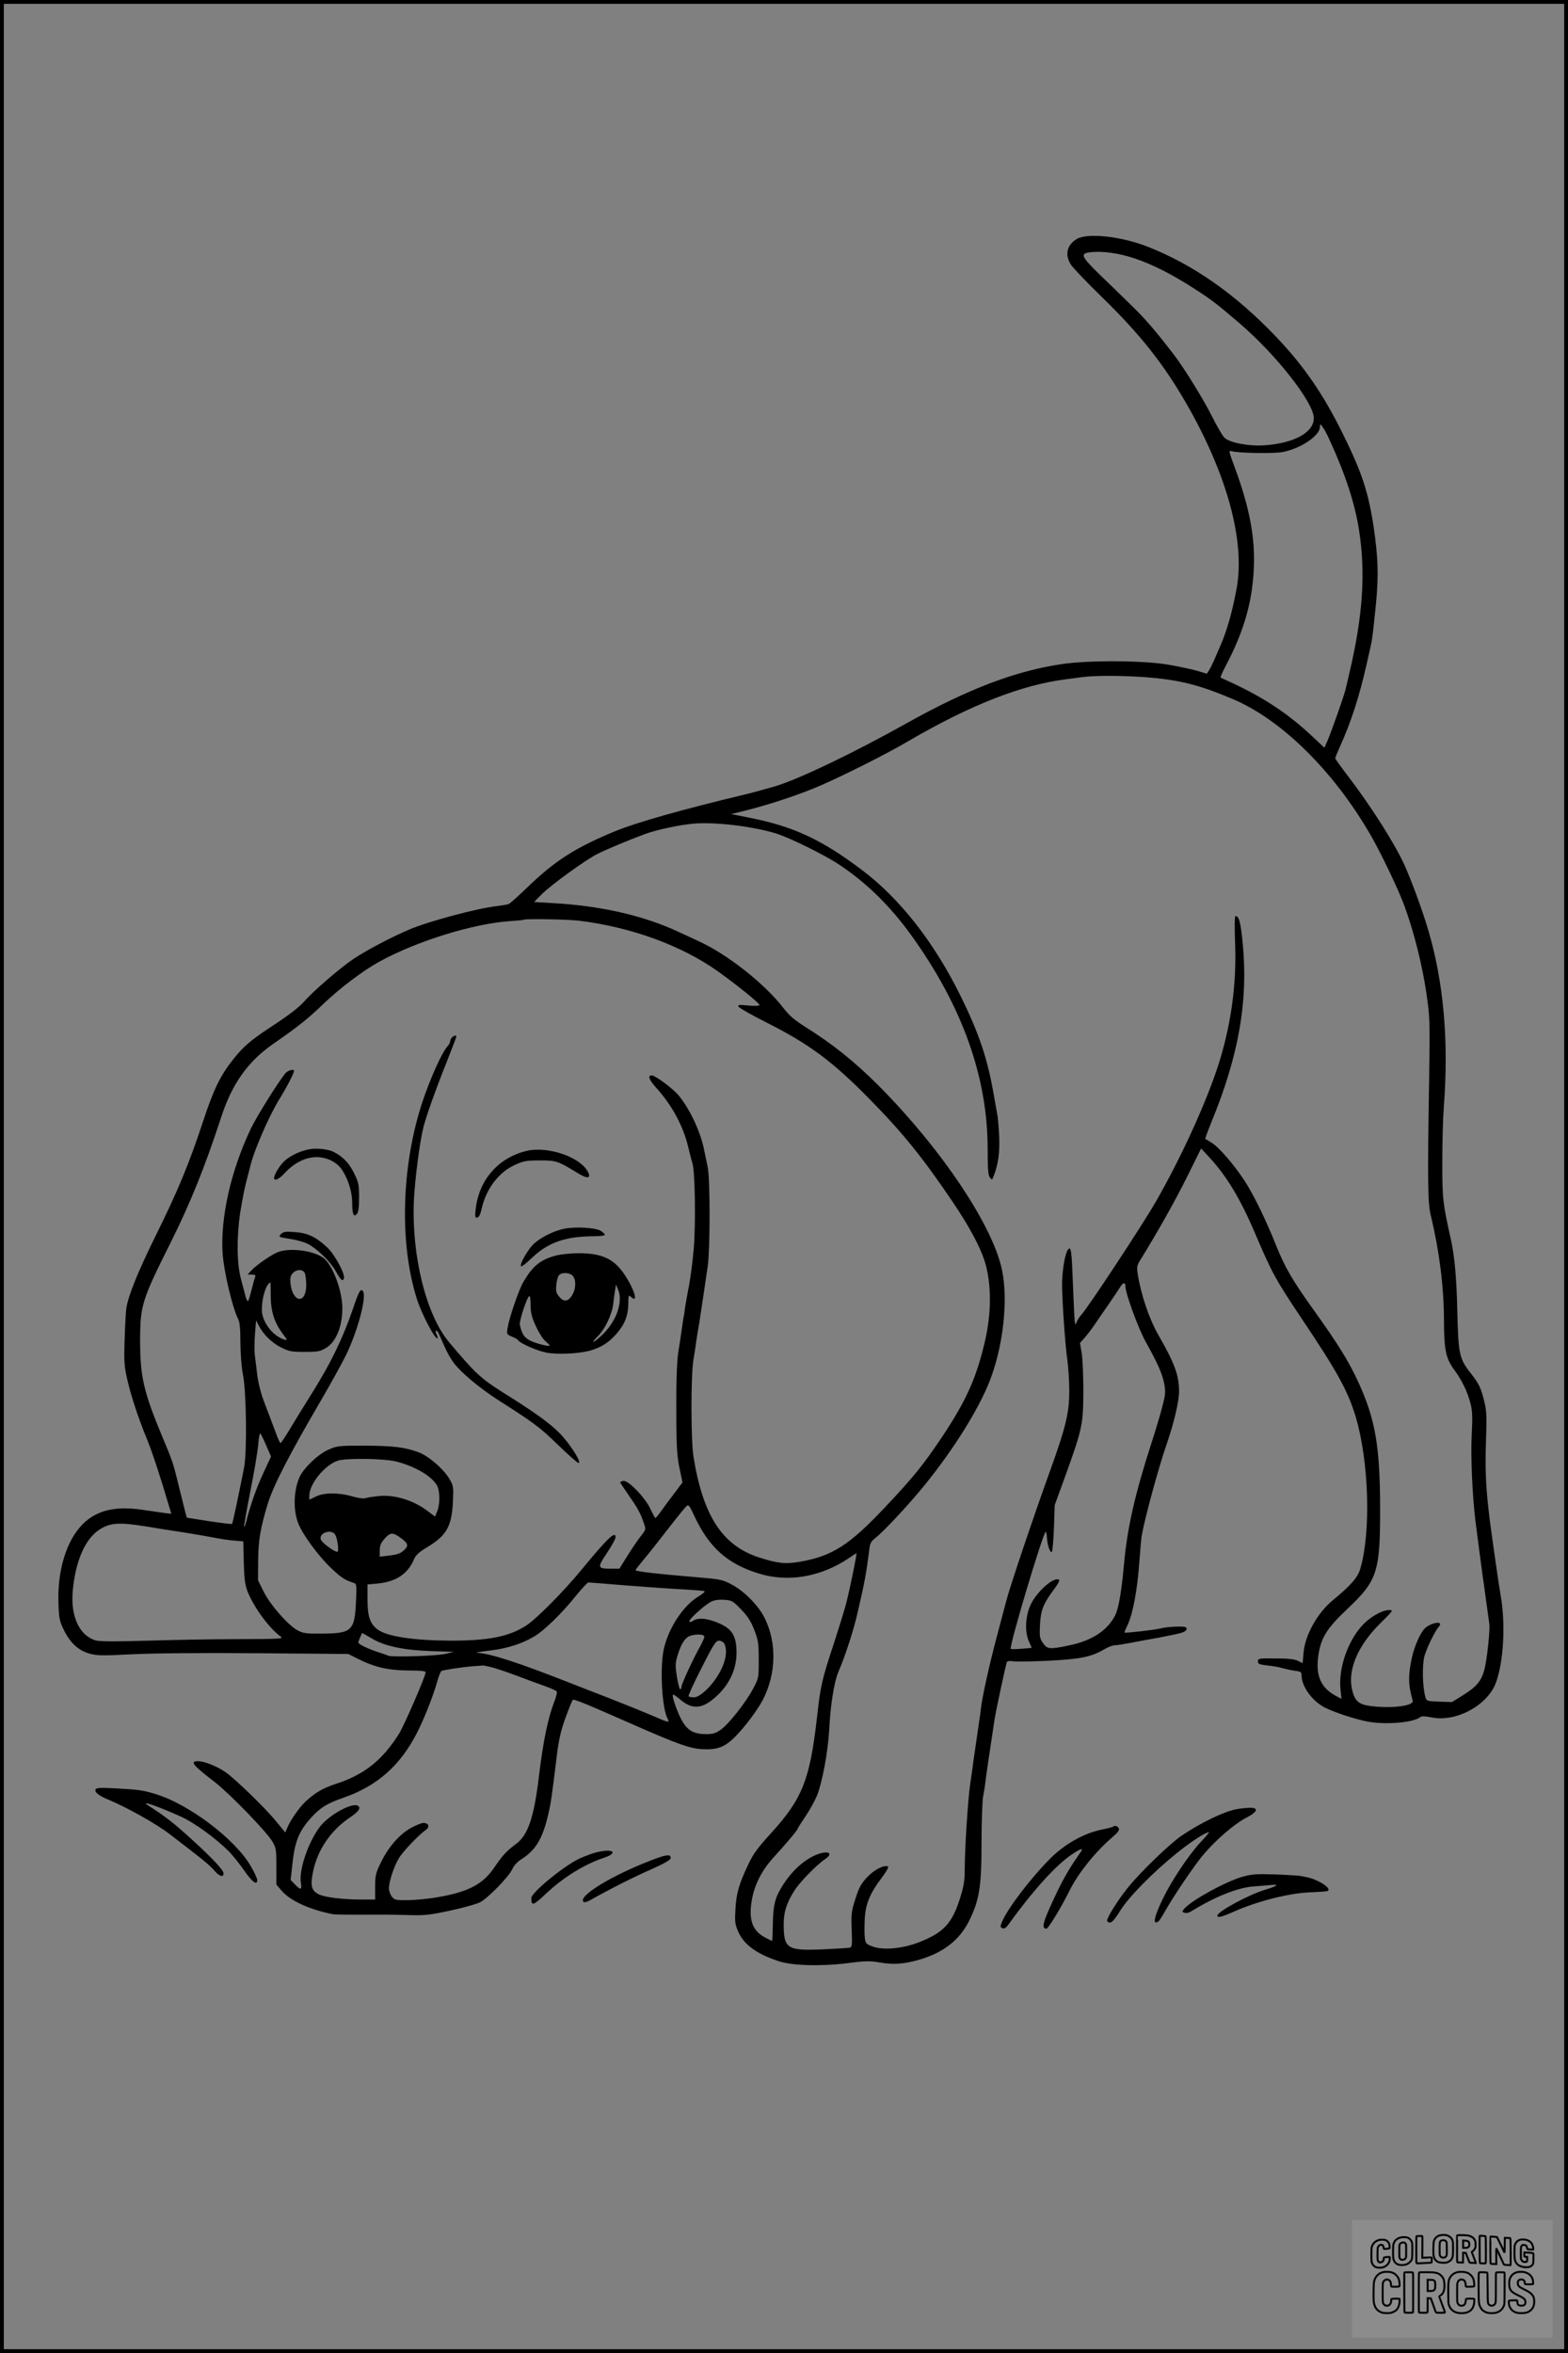 <?xml version="1.0" encoding="UTF-8"?>
<svg xmlns="http://www.w3.org/2000/svg" version="1.0" width="1024pt" height="1536pt" viewBox="0 0 1024 1536" preserveAspectRatio="xMidYMid meet">
  <rect x="0" y="0" width="1024" height="1536" fill="#808080" stroke="none"/>
  <g transform="translate(0.00 0.00) scale(1)">
    <g transform="translate(0,1536) scale(0.1,-0.1)" fill="#000000" stroke="none">
      <path d="M7032 13800 c-65 -40 -80 -103 -38 -168 13 -20 104 -116 203 -212 254 -248 402 -436 554 -700 264 -461 381 -894 325 -1201 -27 -148 -63 -276 -106 -374 -10 -22 -27 -62 -39 -90 -12 -27 -28 -60 -36 -72 l-14 -21 -63 19 c-34 10 -119 28 -188 40 -160 28 -521 30 -695 4 -304 -45 -612 -162 -1010 -384 -350 -196 -703 -365 -860 -413 -33 -10 -171 -48 -195 -53 -421 -101 -711 -183 -855 -242 -254 -105 -388 -190 -562 -357 -63 -61 -122 -114 -132 -118 -10 -3 -44 -9 -77 -13 -130 -15 -440 -98 -569 -152 -112 -47 -280 -135 -364 -191 -83 -55 -265 -211 -324 -279 -35 -40 -100 -90 -232 -176 -121 -81 -164 -118 -227 -196 -89 -111 -132 -199 -203 -415 -92 -278 -166 -456 -311 -748 -115 -234 -176 -385 -189 -468 -3 -19 -8 -109 -11 -200 -5 -145 -3 -176 16 -260 25 -111 73 -256 128 -390 34 -82 89 -248 145 -439 l16 -53 -42 5 c-23 3 -91 13 -152 22 -175 25 -295 -5 -384 -94 -108 -108 -168 -305 -159 -523 3 -93 7 -111 36 -170 41 -83 93 -131 165 -152 49 -14 81 -15 279 -5 139 7 448 10 818 7 l595 -5 55 -28 c119 -60 205 -80 358 -80 61 0 92 -4 92 -11 0 -25 -139 -344 -173 -400 -109 -174 -228 -269 -414 -329 -84 -28 -130 -54 -195 -113 -40 -36 -101 -122 -123 -176 l-12 -28 -61 74 c-69 85 -266 276 -330 320 -72 50 -177 84 -203 67 -16 -11 14 -40 136 -134 93 -72 336 -322 373 -385 25 -42 27 -53 27 -163 l0 -119 33 -39 c56 -66 181 -124 337 -155 11 -2 85 -3 165 -3 166 1 215 1 355 -3 82 -2 127 4 250 31 83 18 168 42 190 53 51 26 189 168 211 217 10 23 33 48 59 64 93 59 138 134 174 287 19 80 24 118 52 345 17 148 30 205 67 305 19 52 39 99 42 103 7 8 85 -24 400 -163 287 -126 363 -153 443 -158 103 -6 151 12 224 87 59 60 142 171 175 235 87 169 92 371 12 533 -38 79 -133 176 -213 218 -63 34 -73 36 -241 50 -240 20 -390 37 -390 45 0 3 25 35 55 71 30 35 101 125 158 199 58 75 112 141 120 148 14 12 20 4 50 -61 95 -206 216 -315 420 -378 194 -61 410 -23 594 102 23 16 43 29 46 29 5 0 -44 -240 -68 -330 -9 -36 -43 -146 -75 -245 -84 -254 -91 -286 -115 -500 -46 -402 -95 -526 -297 -749 -88 -96 -119 -138 -150 -204 -62 -131 -79 -189 -85 -292 -5 -84 -3 -101 17 -147 36 -86 120 -147 264 -195 89 -30 280 -35 452 -13 108 14 145 15 197 6 92 -16 153 -14 243 9 173 44 288 129 354 263 66 135 80 220 80 508 0 136 5 271 10 300 6 30 13 72 15 94 5 45 23 167 60 410 11 69 75 366 81 377 3 5 22 7 43 3 20 -3 124 -1 231 4 209 11 277 25 362 75 24 14 55 26 68 26 13 0 57 7 99 15 42 8 128 24 191 35 63 12 130 26 148 32 37 11 43 37 10 39 -44 3 -113 -2 -148 -11 -39 -10 -231 -32 -236 -27 -2 1 8 25 21 52 33 70 62 224 75 400 6 83 13 164 16 180 21 119 111 449 165 604 46 133 79 274 79 338 0 105 -30 186 -135 368 -59 103 -113 260 -135 399 -7 45 -5 56 17 91 114 184 229 389 306 544 l91 184 51 -55 c115 -123 208 -278 303 -503 109 -255 131 -296 301 -550 237 -353 304 -476 355 -645 86 -291 100 -748 30 -989 -17 -59 -61 -109 -182 -209 -99 -82 -179 -226 -189 -340 l-6 -69 -30 15 c-22 11 -64 16 -147 16 -109 1 -115 0 -115 -19 0 -17 9 -21 63 -27 35 -4 78 -11 95 -17 18 -5 53 -13 80 -17 41 -5 47 -9 47 -30 0 -66 57 -152 133 -200 41 -27 176 -75 277 -98 119 -28 318 -14 367 26 7 6 33 5 72 -3 159 -33 365 78 420 226 50 133 64 383 32 565 -12 65 -55 369 -71 490 -26 206 -32 330 -26 512 6 161 5 204 -9 262 -22 93 -35 121 -88 189 -78 98 -83 126 -90 412 -5 218 -18 356 -42 465 -53 236 -56 265 -56 500 0 124 4 288 10 365 33 431 -1 815 -103 1158 -38 129 -113 330 -156 425 -69 147 -218 381 -367 576 -46 60 -83 112 -83 116 0 5 14 39 31 77 72 159 126 325 174 538 9 39 20 88 25 110 11 49 15 76 36 285 18 186 14 301 -16 505 -35 228 -78 357 -205 612 -125 252 -251 435 -429 622 -265 279 -546 476 -845 592 -172 67 -391 90 -459 49z m375 -126 c116 -38 251 -106 398 -202 109 -70 142 -96 285 -218 242 -206 490 -522 490 -623 0 -94 -127 -164 -323 -178 -103 -7 -228 17 -262 51 -12 12 -49 76 -82 142 -57 113 -181 313 -247 399 -124 161 -188 235 -278 322 -57 56 -151 148 -211 205 -116 114 -124 133 -59 141 79 10 188 -5 289 -39z m1275 -1184 c105 -228 167 -418 194 -595 43 -278 24 -557 -64 -930 -19 -84 -17 -73 -26 -110 -12 -47 -93 -276 -116 -329 l-21 -47 -80 75 c-155 146 -317 253 -529 351 -36 16 -67 31 -69 32 -3 2 14 38 36 81 92 174 147 336 169 497 35 261 4 480 -115 801 -37 100 -38 105 -18 99 41 -13 271 -17 332 -6 118 22 244 106 245 164 1 22 1 22 16 2 9 -11 30 -49 46 -85z m-1207 -1550 c222 -17 353 -49 575 -143 318 -134 658 -469 899 -885 67 -115 186 -363 224 -469 60 -164 115 -382 141 -559 24 -165 25 -179 19 -574 -11 -663 -9 -805 11 -885 56 -232 85 -464 86 -679 0 -195 12 -253 65 -325 53 -72 89 -146 109 -226 12 -48 13 -90 7 -205 -7 -131 4 -387 24 -555 7 -55 43 -332 50 -380 3 -16 12 -84 21 -150 9 -66 18 -131 20 -145 6 -40 -15 -231 -31 -295 -21 -79 -50 -114 -139 -170 l-74 -46 -83 3 c-82 3 -83 3 -91 33 -19 68 -21 209 -5 266 17 57 68 161 94 191 36 41 -56 27 -95 -15 -27 -28 -66 -117 -80 -182 -27 -119 -26 -184 4 -287 10 -34 -143 -53 -280 -34 -74 10 -100 34 -117 110 -28 128 40 286 185 429 84 83 87 87 59 87 -47 0 -129 -47 -179 -103 -95 -106 -153 -279 -140 -414 l7 -63 -38 20 c-95 52 -130 128 -115 251 16 125 53 186 193 318 195 184 213 241 212 661 -1 398 -31 572 -139 811 -67 145 -133 252 -303 489 -131 183 -179 266 -236 407 -69 173 -148 334 -207 425 -70 107 -169 221 -216 249 -20 12 -39 24 -41 25 -1 2 16 49 39 106 180 436 242 793 206 1167 -14 142 -24 181 -48 181 -5 0 -6 -71 -2 -179 11 -275 -30 -554 -117 -816 -86 -255 -241 -591 -401 -870 -95 -164 -442 -690 -488 -740 -10 -11 -23 -31 -29 -45 -13 -33 -12 -42 -26 293 -5 137 -10 187 -20 187 -22 0 -45 -105 -49 -220 -2 -83 19 -405 35 -512 6 -46 12 -135 12 -198 0 -142 -23 -238 -125 -520 -109 -302 -262 -756 -285 -845 -12 -44 -37 -141 -57 -215 -56 -210 -101 -413 -111 -500 0 -8 -4 -35 -8 -60 -7 -47 -36 -246 -42 -290 -1 -14 -10 -74 -19 -135 -16 -114 -36 -431 -36 -571 0 -61 -7 -102 -30 -174 -52 -167 -109 -227 -272 -290 -105 -41 -234 -52 -301 -26 -40 15 -45 21 -49 54 -3 20 -3 75 -1 122 5 101 33 169 111 272 28 37 47 70 42 73 -24 15 -93 -21 -139 -71 -38 -41 -53 -69 -75 -140 -26 -80 -28 -98 -24 -201 4 -96 2 -113 -11 -117 -9 -2 -88 -7 -177 -11 -234 -10 -256 4 -256 165 0 79 19 138 69 217 34 55 143 167 200 206 68 46 9 62 -75 21 -73 -36 -140 -99 -195 -183 -55 -84 -68 -132 -70 -264 -1 -59 -3 -107 -5 -107 -1 0 -20 9 -41 20 -86 43 -113 115 -92 242 17 104 66 200 147 288 79 86 154 175 154 184 0 3 23 39 50 79 28 41 61 101 75 135 35 86 72 287 80 427 8 164 32 315 60 381 47 110 100 273 126 389 47 202 56 254 76 409 4 40 12 55 37 74 62 49 230 230 332 357 187 232 347 490 418 672 87 224 121 523 80 721 -59 290 -395 792 -809 1208 -154 154 -299 270 -475 380 -71 45 -105 74 -140 119 -120 158 -365 353 -555 440 -38 18 -101 47 -140 65 -228 105 -506 168 -819 185 l-118 7 48 49 c58 59 288 226 364 264 59 30 203 90 310 130 79 29 230 61 324 69 140 11 380 -18 532 -64 86 -26 314 -138 408 -200 179 -117 339 -273 477 -465 333 -462 499 -926 499 -1396 0 -127 3 -170 14 -185 14 -18 15 -18 26 11 30 78 40 155 35 262 -3 59 -8 118 -11 131 -2 13 -13 73 -24 135 -41 237 -96 400 -215 642 -174 354 -399 641 -650 829 -263 198 -448 283 -735 339 l-115 23 74 18 c162 39 377 110 511 169 152 66 435 208 570 288 406 237 740 368 1032 405 24 3 68 9 98 13 80 12 255 12 415 1z m-3695 -1590 c343 -42 675 -163 914 -335 118 -84 266 -204 266 -215 0 -6 -27 -8 -71 -4 -58 6 -71 5 -67 -6 2 -8 85 -55 184 -105 278 -140 431 -253 675 -502 216 -219 349 -385 542 -671 104 -154 175 -285 206 -380 47 -146 48 -344 0 -542 -56 -233 -121 -375 -274 -606 -128 -190 -185 -262 -377 -465 -233 -247 -343 -317 -555 -354 -94 -16 -144 -11 -265 28 -240 77 -367 272 -429 657 -17 106 -18 524 -1 630 7 41 17 107 22 145 6 39 13 81 16 95 4 24 30 197 56 375 16 116 16 564 0 645 -8 36 -18 88 -24 115 -23 117 -92 263 -164 352 -38 46 -154 133 -178 133 -28 0 -17 -29 27 -78 105 -115 179 -252 212 -392 10 -41 22 -88 27 -105 17 -49 22 -390 9 -551 -7 -82 -21 -192 -31 -244 -10 -52 -22 -117 -26 -145 -3 -27 -8 -59 -11 -70 -2 -11 -8 -54 -14 -95 -6 -41 -14 -97 -19 -125 -11 -67 -15 -227 -13 -470 1 -153 6 -221 21 -291 l19 -91 -59 -79 c-33 -43 -72 -96 -86 -116 -15 -21 -29 -37 -32 -37 -3 0 -18 28 -34 62 -36 75 -146 188 -177 180 -10 -3 -19 -7 -19 -9 0 -3 24 -39 54 -82 60 -86 79 -120 100 -183 15 -43 15 -43 -17 -84 -18 -22 -57 -79 -87 -127 l-55 -88 -55 0 c-89 0 -91 6 -26 103 31 46 56 92 56 101 0 46 -50 -2 -225 -214 -114 -139 -291 -317 -358 -361 -111 -72 -245 -99 -492 -99 -241 1 -414 27 -476 71 -52 37 -69 86 -69 197 l0 99 66 6 c120 11 199 64 238 159 11 26 32 46 84 77 128 77 162 136 170 298 4 96 3 104 -21 146 -40 68 -137 152 -204 177 -89 33 -163 42 -354 43 -171 0 -177 -1 -238 -28 -66 -30 -161 -121 -186 -180 -38 -88 -41 -214 -7 -300 28 -71 128 -208 209 -286 70 -67 93 -83 156 -103 15 -5 17 -17 12 -116 -8 -195 -26 -213 -223 -214 -102 -1 -122 2 -158 21 -63 34 -179 166 -222 253 l-37 74 1 131 c1 131 15 212 63 370 38 122 145 328 351 680 61 105 133 235 160 290 76 156 135 378 111 415 -16 23 -26 5 -70 -125 -64 -184 -141 -344 -261 -535 -60 -96 -130 -210 -155 -252 -26 -43 -50 -78 -53 -78 -4 0 -19 33 -33 73 -15 39 -45 119 -67 177 -28 71 -44 135 -52 195 -6 50 -13 108 -16 130 -3 22 -3 82 1 133 l7 93 20 -38 c30 -57 86 -111 148 -141 48 -24 67 -27 150 -27 82 0 101 3 136 24 72 41 115 154 109 282 -7 117 -68 268 -125 309 -65 46 -211 66 -291 38 -39 -13 -143 -84 -178 -122 l-24 -26 27 0 c22 0 27 -4 22 -17 -4 -9 -14 -46 -23 -82 -9 -36 -19 -70 -23 -74 -4 -4 -13 14 -19 40 -7 26 -19 73 -27 103 -28 99 -29 278 -5 436 12 76 31 173 43 214 11 41 21 80 22 85 21 96 122 329 190 439 49 79 96 170 96 185 0 15 -41 4 -57 -16 -50 -62 -188 -283 -226 -363 -130 -274 -199 -582 -183 -815 9 -120 64 -353 102 -427 10 -19 14 -66 14 -155 1 -76 7 -161 17 -208 22 -114 27 -502 7 -605 -42 -211 -74 -364 -79 -368 -2 -2 -70 6 -150 18 l-145 23 -10 36 c-5 20 -23 92 -40 161 -39 160 -42 170 -107 324 -126 302 -148 398 -148 641 1 225 11 258 205 645 125 251 220 488 322 800 72 224 175 369 341 485 162 112 231 167 327 260 110 105 259 218 370 279 245 134 612 247 850 263 47 3 87 7 89 9 9 8 282 3 361 -6z m-1790 -2299 c5 -11 10 -46 10 -79 0 -127 -89 -118 -103 10 -3 37 0 51 15 67 24 26 64 27 78 2z m-222 -148 c0 -103 24 -177 78 -249 32 -42 33 -45 12 -39 -77 23 -148 116 -148 196 0 80 27 165 56 178 1 1 2 -38 2 -86z m5582 58 c0 -44 84 -273 130 -356 80 -144 108 -206 122 -273 11 -58 10 -71 -11 -153 -12 -49 -45 -158 -72 -241 -107 -331 -158 -555 -179 -793 -16 -176 -35 -287 -58 -331 -51 -99 -151 -164 -300 -195 -128 -27 -143 -25 -171 16 -22 32 -23 42 -19 124 6 95 22 134 100 238 17 24 29 46 25 49 -28 28 -145 -73 -186 -161 -34 -71 -40 -175 -13 -236 l20 -46 -66 -6 c-37 -3 -69 -3 -71 -1 -13 13 212 764 228 764 3 0 7 -16 8 -35 2 -52 24 -111 33 -94 4 8 10 79 13 159 l5 145 71 195 c110 305 115 332 116 550 0 102 -5 214 -11 249 l-11 64 32 36 c17 20 47 59 65 86 19 28 60 88 93 135 32 47 66 97 75 112 18 28 32 28 32 -1z m-5611 -1038 l31 -71 -49 -105 c-46 -99 -87 -215 -112 -316 -6 -23 -12 -41 -15 -38 -2 2 16 105 40 228 25 123 48 261 52 307 4 46 10 79 14 75 4 -4 22 -40 39 -80z m846 -103 c125 -31 237 -97 270 -159 19 -38 19 -121 0 -167 l-14 -34 -48 36 c-93 71 -218 109 -322 98 -36 -4 -75 -10 -86 -14 -11 -4 -47 1 -85 12 -89 26 -187 25 -239 -2 l-41 -20 0 25 c0 77 96 197 183 229 50 19 299 16 382 -4z m-1620 -426 c50 -8 101 -17 115 -19 97 -14 248 -39 315 -52 44 -9 106 -18 137 -20 l57 -5 3 -136 c3 -113 8 -147 26 -194 42 -103 139 -236 217 -293 18 -13 -13 -14 -275 -15 -162 0 -430 -5 -595 -10 -196 -6 -313 -6 -337 1 -107 28 -168 155 -153 322 17 195 81 343 176 403 71 45 128 48 314 18z m1225 -54 c15 -27 25 -110 13 -110 -21 0 -102 60 -108 81 -14 44 73 71 95 29z m428 -20 c45 -32 51 -50 26 -74 -25 -26 -46 -34 -106 -41 l-58 -7 0 40 c0 32 7 49 31 77 38 43 54 44 107 5z m1477 -310 c132 -10 296 -22 365 -25 69 -4 131 -9 139 -11 9 -3 -7 -17 -40 -37 -99 -60 -196 -209 -225 -347 -25 -123 -11 -381 26 -450 15 -27 7 -26 -96 19 -49 21 -172 71 -274 111 -102 39 -223 87 -270 105 -334 132 -521 192 -605 196 -16 1 20 7 80 14 114 13 210 43 293 92 63 36 183 153 269 261 41 50 79 92 86 92 7 0 120 -9 252 -20z m745 -156 c43 -45 64 -77 86 -134 26 -68 29 -86 29 -195 0 -119 0 -120 -38 -191 -48 -89 -155 -225 -208 -264 -34 -24 -52 -30 -96 -30 -77 0 -117 20 -153 77 -30 47 -75 171 -65 181 2 2 21 -10 41 -27 74 -65 134 -69 209 -12 106 80 165 192 165 311 0 120 -33 166 -146 206 -66 23 -113 23 -142 1 -7 -5 -16 -6 -20 -2 -9 9 98 107 141 129 22 11 49 15 86 13 51 -4 57 -7 111 -63z m-2415 -188 c84 -51 208 -78 390 -84 l150 -5 -55 -13 c-55 -14 -356 -23 -375 -12 -5 3 -35 13 -65 23 -66 21 -130 52 -130 63 0 7 23 62 26 62 1 0 27 -15 59 -34z m2175 10 c0 -7 -12 -35 -27 -62 -48 -86 -123 -248 -123 -267 0 -10 -4 -16 -9 -13 -5 3 -14 41 -21 84 -10 66 -10 86 3 129 20 68 42 109 69 127 29 20 108 22 108 2z m130 -45 c21 -41 12 -110 -26 -181 -45 -86 -130 -170 -172 -170 -16 0 -32 3 -35 6 -4 4 34 87 84 185 79 156 94 179 115 179 13 0 28 -9 34 -19z m-1530 -152 c25 -5 104 -31 175 -58 72 -27 158 -59 193 -71 34 -12 65 -27 68 -32 3 -5 -3 -32 -14 -61 -43 -110 -74 -256 -103 -497 -32 -265 -71 -380 -149 -437 -61 -45 -87 -73 -140 -151 -76 -113 -171 -163 -380 -198 -52 -9 -135 -17 -183 -18 -82 -1 -90 1 -108 23 -10 13 -19 38 -19 55 0 44 35 149 67 199 27 44 133 154 172 180 30 20 22 47 -14 47 -14 0 -54 -17 -89 -37 -75 -45 -144 -127 -192 -228 -30 -62 -34 -79 -34 -152 l0 -83 -97 0 c-123 1 -234 15 -273 35 -46 24 -54 55 -36 145 29 144 117 273 243 357 55 37 72 61 51 75 -38 24 -190 -60 -249 -137 -77 -102 -138 -282 -124 -367 8 -46 -2 -48 -39 -9 l-28 29 12 107 c14 139 43 211 116 293 64 71 107 99 218 137 220 77 370 210 479 423 48 94 106 241 133 337 9 33 21 63 27 67 12 7 146 27 217 32 25 1 47 3 50 4 3 1 25 -3 50 -9z"></path>
      <path d="M2952 8588 c-7 -7 -12 -18 -12 -25 0 -8 -8 -23 -18 -34 -35 -37 -114 -213 -164 -364 -137 -417 -151 -922 -35 -1286 30 -96 121 -268 134 -255 3 2 0 13 -6 25 -6 11 -7 22 -3 25 4 2 13 -7 19 -22 50 -116 65 -146 99 -192 47 -62 166 -161 287 -239 235 -150 273 -178 390 -292 67 -65 128 -119 135 -119 24 0 -54 123 -124 195 -64 65 -161 135 -372 267 -143 90 -181 126 -349 326 -150 178 -246 565 -230 927 7 140 38 383 63 480 20 76 77 237 154 430 33 83 60 154 60 158 0 11 -15 8 -28 -5z"></path>
      <path d="M2023 7858 c-56 -9 -120 -38 -161 -73 -31 -26 -72 -91 -72 -115 0 -22 32 -8 66 29 54 60 120 98 186 106 75 9 154 -24 192 -82 40 -60 66 -145 66 -215 0 -75 10 -97 31 -72 10 12 14 44 14 108 0 83 -3 97 -33 158 -31 64 -72 107 -130 137 -35 19 -112 28 -159 19z"></path>
      <path d="M3435 7846 c-184 -45 -310 -193 -329 -384 -5 -46 -3 -53 11 -50 11 2 21 22 29 60 30 129 111 236 217 284 55 25 73 29 162 29 108 0 117 -3 248 -83 63 -39 90 -35 66 9 -51 98 -266 170 -404 135z"></path>
      <path d="M3685 7339 c-75 -15 -168 -64 -209 -109 -40 -45 -84 -126 -73 -136 4 -4 36 21 71 55 106 101 218 140 404 141 39 0 72 4 72 9 0 5 -12 17 -26 26 -33 21 -165 29 -239 14z"></path>
      <path d="M1835 7304 c-18 -19 -17 -19 57 -31 41 -6 95 -21 118 -33 61 -31 147 -115 182 -177 34 -61 46 -71 54 -48 10 26 -61 158 -109 202 -74 69 -127 94 -210 100 -63 5 -76 3 -92 -13z"></path>
      <path d="M3631 7164 c-103 -27 -152 -68 -214 -174 -29 -50 -91 -230 -102 -298 -7 -41 -6 -43 28 -57 20 -8 39 -19 42 -25 12 -19 120 -67 180 -79 74 -15 220 -8 294 14 70 21 117 52 165 106 55 62 78 120 79 196 1 60 2 62 19 46 49 -44 21 50 -43 146 -69 104 -150 141 -303 140 -50 0 -115 -7 -145 -15z m99 -124 c31 -17 36 -82 9 -130 -27 -48 -57 -53 -89 -12 -18 21 -21 36 -17 74 2 26 10 54 17 63 14 17 52 20 80 5z m316 -184 c-8 -71 -50 -149 -110 -207 -59 -57 -88 -67 -32 -12 48 48 93 143 101 213 3 30 9 71 12 90 l6 35 14 -35 c10 -23 13 -51 9 -84z m-581 -19 c1 -49 8 -77 35 -135 18 -40 46 -84 62 -97 15 -13 28 -26 28 -28 0 -10 -92 13 -128 32 -38 19 -54 43 -67 102 -6 26 49 189 63 189 4 0 7 -28 7 -63z"></path>
      <path d="M625 3680 c-11 -17 20 -43 85 -69 116 -48 308 -155 394 -221 225 -172 263 -203 297 -242 33 -38 59 -45 59 -17 0 21 -75 101 -207 221 -115 105 -171 149 -289 225 -51 33 75 -11 216 -75 93 -42 233 -145 318 -231 24 -25 68 -80 98 -123 52 -75 84 -98 84 -60 0 9 -20 52 -44 93 -103 176 -405 403 -621 468 -83 25 -103 28 -261 37 -92 5 -123 4 -129 -6z"></path>
      <path d="M8075 3550 c-86 -17 -236 -90 -360 -174 -77 -53 -270 -239 -349 -338 -65 -80 -136 -194 -136 -215 0 -7 9 -13 19 -13 13 0 35 25 67 78 58 92 214 250 370 376 93 75 188 136 210 136 3 0 -22 -30 -57 -67 -78 -85 -189 -251 -245 -368 -58 -119 -69 -176 -28 -147 5 4 25 34 43 67 54 96 195 305 253 372 79 93 200 197 273 235 80 41 89 69 23 67 -24 -1 -61 -5 -83 -9z"></path>
      <path d="M7269 3436 c-2 -3 -37 -12 -77 -20 -115 -24 -241 -95 -335 -190 -127 -128 -276 -323 -312 -409 -14 -35 -14 -38 2 -44 12 -5 23 2 37 22 162 224 310 388 415 459 61 41 80 46 57 14 -67 -96 -104 -158 -150 -253 -95 -199 -109 -245 -72 -245 12 0 96 138 149 245 58 117 170 257 284 354 32 27 44 44 40 55 -6 15 -28 22 -38 12z"></path>
      <path d="M3870 3261 c-30 -10 -74 -27 -97 -39 -108 -56 -303 -218 -303 -252 0 -54 11 -51 94 27 115 109 255 195 384 237 63 21 71 46 15 45 -21 0 -63 -8 -93 -18z"></path>
      <path d="M4250 3215 c-254 -97 -476 -233 -440 -269 6 -6 21 -3 44 10 132 74 280 149 394 199 98 44 132 64 132 77 0 26 -30 22 -130 -17z"></path>
      <path d="M8115 3109 c-110 -31 -329 -151 -379 -207 -18 -21 -18 -22 -1 -28 11 -4 29 -1 44 9 156 96 305 156 411 163 36 2 85 7 110 9 57 7 42 -7 -35 -30 -109 -32 -315 -144 -315 -170 0 -16 28 -9 105 25 155 69 360 121 495 127 58 2 111 6 117 8 22 7 3 32 -45 58 -43 22 -62 29 -128 41 -11 2 -85 7 -165 10 -125 4 -153 2 -214 -15z"></path>
    </g>
  </g>
  <rect x="0.0" y="0.0" width="1024.0" height="1536.0" fill="none" stroke="black" stroke-width="5"></rect>
  <g transform="translate(882.93 1449.20) scale(0.128)" opacity="1.0">
    <rect x="0" y="0" width="1024.0" height="600.0" fill="white" fill-opacity="0.1"></rect>
    <g transform="translate(0,650) scale(0.1,-0.1)" stroke="none">
      <path fill="none" stroke="#000000" stroke-width="100" d="M4491 5720 c-164 -43 -269 -147 -319 -315 -19 -65 -29 -577 -13 -693 25 -190 116 -310 276 -367 63 -23 284 -32 370 -16 122 22 249 110 294 205 51 104 56 150 56 496 0 341 -4 385 -48 478 -46 100 -156 184 -282 217 -83 21 -241 19 -334 -5z m270 -273 c19 -12 43 -40 54 -62 18 -37 20 -64 23 -320 5 -339 -1 -384 -56 -436 -87 -82 -235 -56 -289 51 -22 43 -23 53 -23 335 0 314 7 370 52 412 34 32 66 42 139 42 53 1 73 -4 100 -22z"></path>
      <path fill="none" stroke="#000000" stroke-width="100" d="M5367 5723 c-4 -3 -7 -311 -7 -683 0 -618 1 -679 17 -691 12 -10 51 -14 152 -14 l136 0 3 248 2 248 67 -3 67 -3 34 -85 c18 -47 58 -152 89 -235 30 -82 63 -158 73 -168 14 -15 40 -19 165 -24 l148 -6 -5 34 c-4 19 -49 143 -102 276 -53 133 -96 246 -96 251 0 6 15 19 33 31 53 33 104 92 134 156 27 57 28 67 27 195 0 115 -4 144 -23 193 -31 80 -76 135 -148 183 -83 56 -166 82 -303 94 -129 11 -453 14 -463 3z m541 -300 c55 -27 77 -73 77 -163 0 -61 -4 -82 -23 -111 -34 -55 -73 -69 -191 -69 l-101 0 0 187 0 186 101 -6 c66 -4 114 -12 137 -24z"></path>
      <path fill="none" stroke="#000000" stroke-width="100" d="M6514 5685 c-4 -9 -5 -320 -2 -690 3 -511 7 -678 16 -687 19 -19 273 -30 291 -13 11 11 13 126 12 675 -1 364 -6 672 -11 685 -11 28 -27 31 -187 40 -99 6 -114 5 -119 -10z"></path>
      <path fill="none" stroke="#000000" stroke-width="100" d="M3355 5683 c-27 -3 -55 -9 -62 -15 -10 -8 -13 -150 -13 -683 0 -592 2 -674 15 -685 12 -10 52 -11 173 -6 362 15 578 29 590 38 8 7 12 46 12 129 0 108 -2 119 -20 129 -11 6 -24 9 -28 7 -4 -3 -103 -8 -221 -12 l-214 -7 5 545 c4 384 2 549 -5 556 -11 11 -120 12 -232 4z"></path>
      <path fill="none" stroke="#000000" stroke-width="100" d="M7067 5654 c-4 -4 -7 -310 -7 -680 0 -625 1 -673 18 -692 15 -18 31 -21 152 -24 l134 -3 -3 400 c-2 277 1 397 8 390 11 -11 153 -311 251 -530 96 -215 128 -281 142 -292 7 -6 82 -14 165 -17 l153 -7 11 28 c14 34 3 1333 -11 1347 -5 5 -70 11 -144 14 l-136 5 -1 -54 c-1 -30 -5 -200 -8 -379 l-6 -325 -73 150 c-40 83 -123 256 -184 385 -61 129 -117 242 -125 252 -11 12 -40 18 -121 22 -59 4 -130 9 -157 12 -28 3 -54 2 -58 -2z"></path>
      <path fill="none" stroke="#000000" stroke-width="100" d="M2507 5614 c-220 -49 -342 -159 -394 -357 -24 -91 -24 -641 0 -740 57 -233 232 -339 510 -310 56 6 127 21 158 33 76 29 187 114 226 174 64 95 67 114 71 505 2 232 -1 371 -8 404 -27 126 -116 235 -228 278 -74 29 -236 35 -335 13z m191 -281 c15 -11 36 -35 47 -54 19 -32 20 -52 20 -349 0 -309 0 -316 -23 -362 -31 -62 -75 -89 -155 -95 -53 -4 -67 -2 -97 19 -19 13 -44 41 -55 63 -19 37 -20 60 -20 350 0 337 2 351 60 405 54 51 169 63 223 23z"></path>
      <path fill="none" stroke="#000000" stroke-width="100" d="M8568 5491 c-133 -43 -219 -134 -262 -280 -13 -45 -16 -107 -16 -343 0 -320 9 -395 60 -506 73 -156 258 -255 506 -269 191 -11 324 47 376 165 19 42 22 70 26 288 4 209 3 242 -11 256 -19 18 -186 38 -347 41 l-105 2 -3 -95 c-1 -52 2 -102 7 -109 6 -10 33 -16 75 -19 l66 -4 0 -105 c0 -98 -1 -105 -26 -130 -23 -23 -31 -25 -99 -21 -64 3 -79 7 -112 34 -21 16 -49 52 -63 80 -25 49 -25 51 -25 324 0 303 6 348 56 402 28 29 32 30 99 26 105 -6 152 -50 167 -158 8 -53 9 -54 48 -62 22 -5 90 -10 150 -11 l110 -2 3 43 c4 52 -30 180 -66 245 -53 99 -179 183 -317 212 -96 20 -226 18 -297 -4z"></path>
      <path fill="none" stroke="#000000" stroke-width="100" d="M1390 5484 c-203 -45 -359 -207 -390 -404 -13 -83 -13 -616 0 -694 20 -123 100 -235 203 -281 98 -45 271 -51 387 -13 211 67 340 238 340 451 0 54 -3 69 -17 74 -24 9 -264 -15 -280 -28 -7 -7 -13 -31 -13 -60 0 -56 -13 -95 -43 -128 -31 -34 -95 -61 -144 -61 -35 0 -48 6 -77 35 -52 52 -58 99 -54 423 3 257 5 280 24 323 42 89 120 132 202 109 53 -14 72 -42 81 -120 11 -90 15 -92 150 -79 62 6 125 15 138 20 25 9 25 10 21 107 -3 82 -9 106 -33 155 -33 68 -97 130 -163 160 -60 27 -235 33 -332 11z"></path>
      <path fill="none" stroke="#000000" stroke-width="100" d="M1600 3845 c-239 -44 -424 -235 -476 -495 -22 -109 -33 -831 -15 -1000 31 -300 174 -492 425 -572 45 -15 100 -21 211 -25 181 -6 263 8 380 66 147 73 214 152 266 311 26 78 32 117 37 219 4 98 2 125 -9 132 -22 14 -393 11 -407 -3 -7 -7 -12 -39 -12 -73 0 -169 -84 -275 -217 -275 -68 0 -110 18 -150 64 -65 73 -68 99 -68 606 0 446 1 456 22 515 78 208 337 201 392 -11 6 -23 13 -75 16 -115 3 -41 10 -78 15 -83 10 -10 289 -10 357 0 63 9 67 18 60 147 -12 210 -62 331 -181 445 -86 82 -165 123 -280 146 -94 19 -261 20 -366 1z"></path>
      <path fill="none" stroke="#000000" stroke-width="100" d="M5376 3840 c-151 -39 -268 -118 -350 -237 -106 -157 -118 -245 -114 -863 4 -463 5 -477 27 -550 33 -106 72 -178 131 -243 123 -135 290 -197 526 -197 326 0 528 127 610 384 34 106 48 339 20 349 -29 12 -386 9 -400 -2 -7 -6 -16 -44 -20 -85 -17 -192 -81 -266 -226 -266 -93 1 -163 55 -197 152 -16 48 -18 92 -18 503 0 437 1 452 22 520 26 81 57 119 121 147 78 35 188 8 237 -56 30 -40 55 -133 55 -206 0 -92 6 -95 157 -92 70 1 161 5 201 8 87 8 88 9 78 158 -12 189 -62 314 -170 422 -76 76 -130 109 -241 144 -102 33 -337 38 -449 10z"></path>
      <path fill="none" stroke="#000000" stroke-width="100" d="M8441 3845 c-204 -45 -357 -196 -406 -402 -24 -99 -17 -331 13 -416 47 -137 141 -225 342 -323 334 -162 396 -203 438 -284 19 -37 23 -57 20 -116 -3 -59 -8 -77 -30 -107 -39 -50 -98 -70 -190 -65 -137 7 -187 57 -188 185 0 95 4 94 -223 86 -106 -3 -198 -10 -204 -16 -17 -13 -17 -107 1 -200 44 -226 196 -375 436 -423 103 -20 339 -15 435 10 199 53 340 189 391 377 21 78 28 222 15 311 -16 115 -56 191 -145 276 -85 81 -145 117 -386 235 -250 122 -298 173 -301 319 -3 109 52 167 164 175 115 8 183 -49 194 -164 3 -32 10 -64 16 -70 10 -14 340 -17 387 -4 24 7 25 9 22 92 -5 150 -54 269 -153 369 -69 70 -189 133 -297 155 -90 18 -265 18 -351 0z"></path>
      <path fill="none" stroke="#000000" stroke-width="100" d="M2710 3833 c-14 -2 -29 -9 -35 -14 -7 -7 -9 -354 -7 -1017 3 -910 5 -1008 20 -1019 20 -16 384 -18 413 -3 19 10 19 32 19 1019 0 923 -1 1010 -16 1022 -13 10 -61 14 -193 16 -97 1 -187 -1 -201 -4z"></path>
      <path fill="none" stroke="#000000" stroke-width="100" d="M3455 3833 c-47 -12 -45 32 -45 -1034 0 -987 0 -1009 19 -1019 12 -6 98 -10 210 -10 159 0 192 3 205 16 14 13 16 61 16 370 l0 355 81 -3 82 -3 88 -245 c49 -135 105 -292 124 -350 20 -58 45 -113 57 -122 18 -16 45 -18 229 -18 184 0 210 2 216 16 7 19 16 -7 -153 448 -74 197 -134 362 -134 366 0 4 23 22 50 40 162 104 228 273 217 560 -8 225 -46 336 -153 450 -104 110 -219 160 -413 179 -101 11 -657 13 -696 4z m721 -409 c64 -48 69 -61 72 -231 4 -176 -7 -223 -59 -267 -43 -36 -89 -46 -216 -46 l-113 0 0 286 0 286 144 -4 c127 -3 148 -5 172 -24z"></path>
      <path fill="none" stroke="#000000" stroke-width="100" d="M6510 3834 c-51 -11 -50 7 -50 -683 1 -672 7 -842 35 -951 45 -175 148 -311 289 -380 117 -58 200 -73 376 -68 124 4 156 9 225 32 108 37 176 79 246 153 61 66 117 169 140 258 9 37 13 248 16 831 4 727 3 782 -13 795 -13 11 -57 14 -204 14 -171 0 -190 -2 -209 -19 -21 -19 -21 -19 -21 -746 0 -782 0 -782 -52 -861 -64 -95 -228 -106 -302 -19 -61 73 -60 64 -66 877 -4 562 -8 745 -17 754 -13 13 -341 23 -393 13z"></path>
    </g>
  </g>
</svg>
